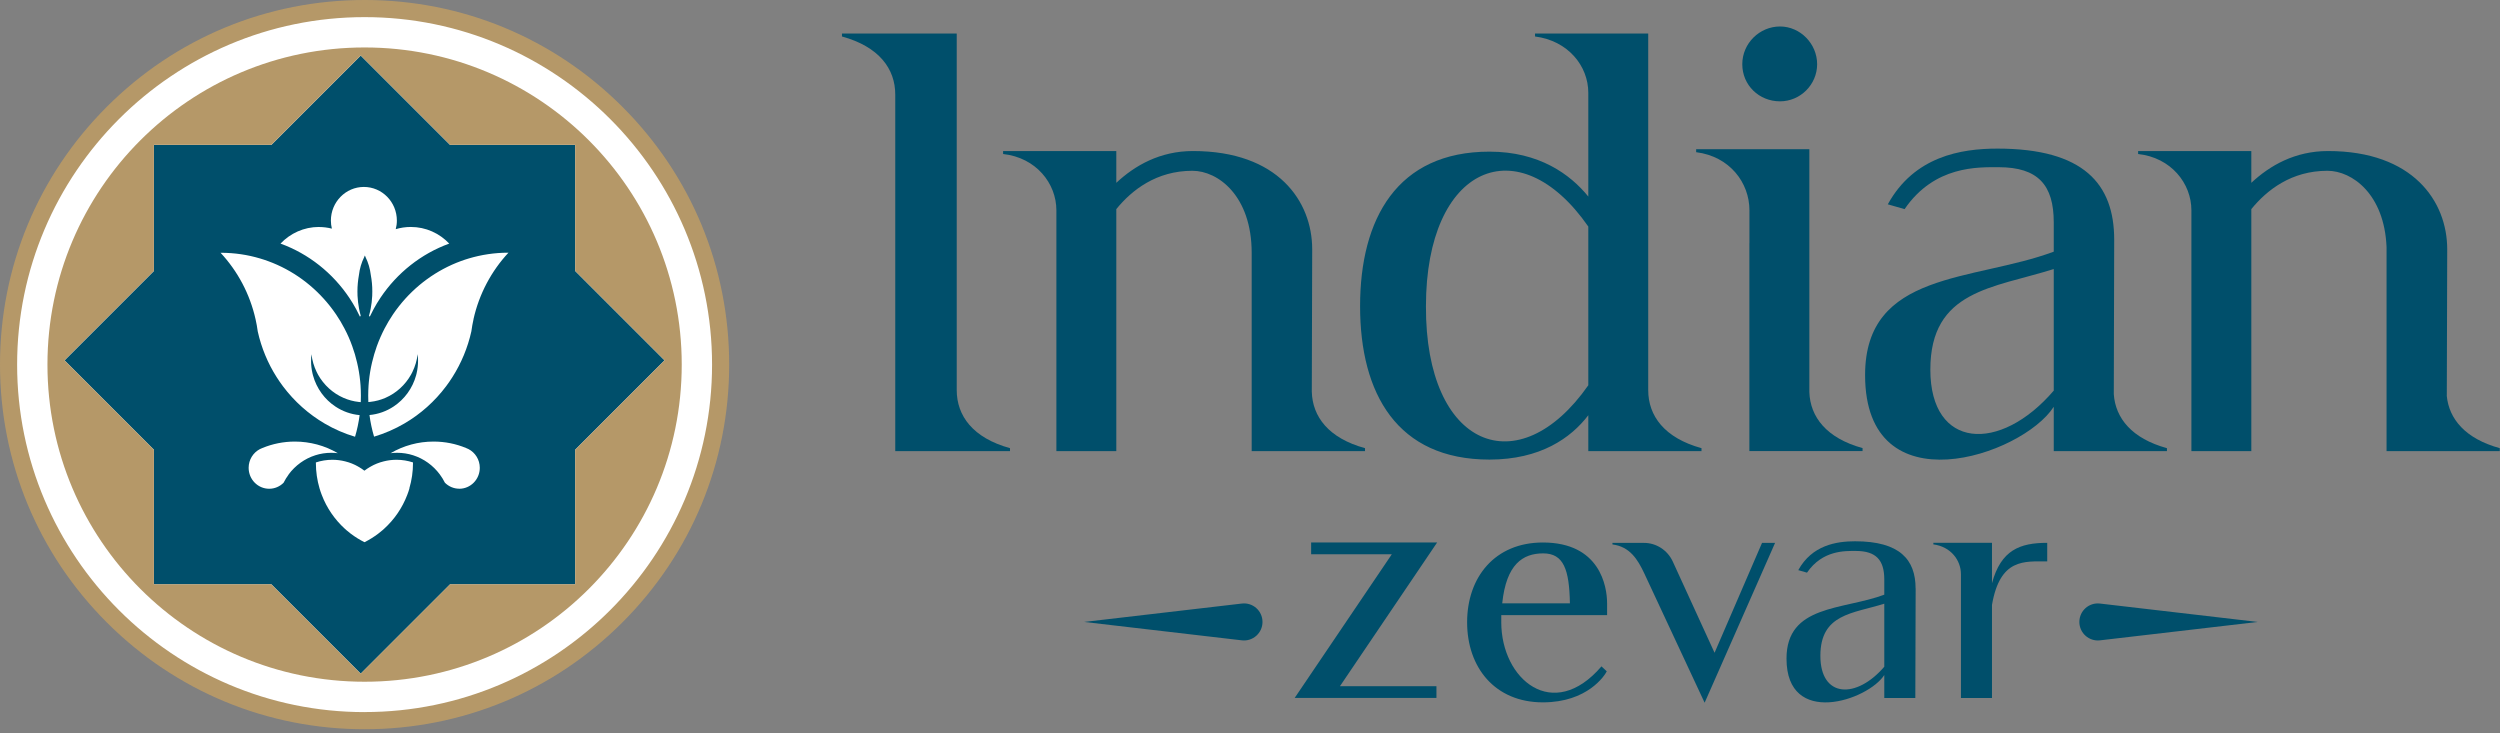 <svg width="532" height="156" viewBox="0 0 532 156" fill="none" xmlns="http://www.w3.org/2000/svg">
<rect x="0" y="0" width="532" height="156" fill="#808080" stroke="none"/>
<path d="M77.588 153.666C119.605 153.666 153.668 119.604 153.668 77.586C153.668 35.568 119.605 1.506 77.588 1.506C35.57 1.506 1.508 35.568 1.508 77.586C1.508 119.604 35.57 153.666 77.588 153.666Z" fill="white"/>
<path d="M132.442 22.729C117.788 8.075 98.31 0 77.586 0C56.861 0 37.383 8.075 22.729 22.729C8.075 37.383 0 56.87 0 77.586C0 98.301 8.075 117.798 22.729 132.452C37.383 147.106 56.87 155.181 77.586 155.181C98.301 155.181 117.788 147.106 132.442 132.452C147.096 117.798 155.171 98.31 155.171 77.586C155.171 56.861 147.096 37.383 132.442 22.729ZM77.586 151.536C36.817 151.536 3.644 118.364 3.644 77.595C3.644 36.827 36.808 3.644 77.586 3.644C118.364 3.644 151.527 36.817 151.527 77.586C151.527 118.354 118.354 151.527 77.586 151.527V151.536Z" fill="#B59868"/>
<path d="M122.402 57.667V30.843H95.779L76.762 11.825L57.744 30.843H32.752V57.667L13.734 76.684L32.752 95.702V124.339H57.744L76.762 143.356L95.779 124.339H122.402V95.702L141.42 76.684L122.402 57.667ZM67.872 48.307C68.821 48.307 69.742 48.431 70.624 48.652C70.49 48.105 70.413 47.53 70.413 46.945C70.413 42.994 73.559 39.781 77.433 39.781C81.308 39.781 84.453 42.984 84.453 46.945C84.453 47.578 84.367 48.182 84.213 48.767C85.23 48.46 86.304 48.297 87.417 48.297C90.629 48.297 93.526 49.649 95.597 51.836C89.603 54.013 84.492 58.089 80.962 63.364C80.435 64.14 79.955 64.956 79.505 65.78C79.217 66.308 78.948 66.845 78.689 67.391C78.632 67.324 78.574 67.257 78.526 67.19C78.661 66.701 78.785 66.202 78.881 65.684C79.054 64.793 79.169 63.881 79.207 62.941C79.227 62.635 79.227 62.328 79.227 62.011C79.227 60.822 79.121 59.671 78.91 58.54C78.747 57.168 78.363 55.873 77.778 54.694C77.778 54.694 77.778 54.684 77.778 54.675C77.74 54.569 77.692 54.473 77.644 54.368C77.596 54.473 77.558 54.569 77.51 54.675C77.51 54.675 77.51 54.684 77.51 54.694C76.925 55.873 76.532 57.168 76.378 58.54C76.177 59.662 76.062 60.822 76.062 62.011C76.062 62.318 76.062 62.635 76.081 62.941C76.129 63.872 76.234 64.793 76.407 65.684C76.503 66.193 76.628 66.691 76.762 67.19C76.704 67.257 76.656 67.324 76.599 67.391C76.34 66.845 76.071 66.308 75.784 65.78C75.333 64.946 74.844 64.14 74.326 63.364C70.797 58.098 65.685 54.013 59.691 51.836C61.763 49.659 64.659 48.297 67.872 48.297V48.307ZM47.003 53.792C49.909 53.792 52.709 54.214 55.366 55.01C55.941 55.183 56.517 55.365 57.073 55.576C62.281 57.475 66.807 60.822 70.212 65.128C70.672 65.713 71.113 66.308 71.526 66.921C72.178 67.88 72.772 68.878 73.309 69.914C73.942 71.122 74.499 72.369 74.959 73.673C75.371 74.805 75.716 75.965 75.985 77.154C76.292 78.449 76.513 79.772 76.647 81.115C76.676 81.412 76.704 81.71 76.724 82.007C76.772 82.736 76.8 83.474 76.8 84.213C76.8 84.673 76.791 85.124 76.772 85.575C76.628 85.575 76.484 85.555 76.35 85.536C75.218 85.412 74.134 85.114 73.118 84.673C70.826 83.676 68.917 81.93 67.689 79.744C67.584 79.552 67.478 79.35 67.382 79.149C66.817 77.989 66.433 76.713 66.28 75.38C66.222 75.841 66.193 76.301 66.193 76.771C66.193 77.701 66.299 78.593 66.5 79.466C66.529 79.609 66.567 79.753 66.606 79.888C67.363 82.659 69.099 85.018 71.41 86.534C72.907 87.522 74.652 88.164 76.532 88.337C76.321 89.909 75.995 91.454 75.553 92.94C73.29 92.269 71.132 91.329 69.118 90.149C65.656 88.126 62.635 85.421 60.219 82.209C59.739 81.566 59.279 80.904 58.857 80.233C56.996 77.308 55.625 74.028 54.848 70.528C54.733 69.655 54.58 68.801 54.388 67.957C53.179 62.548 50.561 57.686 46.946 53.802H46.994L47.003 53.792ZM61.437 100.958C61.024 101.514 60.66 102.108 60.343 102.732C59.557 103.518 58.473 104.007 57.284 104.007C54.867 104.007 52.911 102.012 52.911 99.548C52.911 97.812 53.889 96.306 55.308 95.568C55.491 95.481 55.673 95.405 55.855 95.328C57.984 94.455 60.305 93.966 62.741 93.966C64.381 93.966 65.963 94.187 67.478 94.59C69.042 95.011 70.519 95.635 71.89 96.441C71.439 96.383 70.969 96.354 70.499 96.354C69.31 96.354 68.169 96.536 67.095 96.882C64.812 97.611 62.846 99.049 61.427 100.948L61.437 100.958ZM87.139 103.911C86.995 104.391 86.841 104.861 86.659 105.321C85.594 108.112 83.897 110.567 81.739 112.523C81.624 112.629 81.509 112.725 81.394 112.83C81.106 113.08 80.799 113.329 80.493 113.559C79.581 114.25 78.603 114.863 77.567 115.381C76.532 114.873 75.563 114.259 74.642 113.569C74.335 113.339 74.038 113.089 73.741 112.84C73.626 112.744 73.511 112.638 73.396 112.533C71.247 110.577 69.54 108.121 68.476 105.331C68.294 104.87 68.14 104.4 67.996 103.921C67.488 102.204 67.219 100.382 67.219 98.493C67.219 98.464 67.219 98.435 67.219 98.406C68.322 98.042 69.502 97.841 70.73 97.841C71.66 97.841 72.571 97.956 73.434 98.176C73.444 98.176 73.463 98.176 73.472 98.186C74.451 98.426 75.371 98.8 76.225 99.289C76.244 99.308 76.273 99.337 76.292 99.356L76.311 99.337C76.743 99.586 77.155 99.864 77.548 100.162C77.942 99.864 78.354 99.586 78.785 99.337C78.785 99.337 78.795 99.346 78.805 99.356C78.824 99.327 78.853 99.308 78.872 99.289C79.725 98.8 80.656 98.426 81.634 98.186C81.643 98.186 81.662 98.186 81.672 98.176C82.535 97.956 83.446 97.841 84.377 97.841C85.604 97.841 86.784 98.042 87.887 98.406C87.887 98.435 87.887 98.464 87.887 98.493C87.887 100.382 87.618 102.195 87.11 103.911H87.139ZM97.736 103.998C96.547 103.998 95.463 103.509 94.677 102.722C94.37 102.099 93.996 101.504 93.583 100.948C92.174 99.049 90.198 97.611 87.915 96.882C86.841 96.536 85.7 96.354 84.511 96.354C84.041 96.354 83.581 96.383 83.12 96.441C84.492 95.635 85.969 95.011 87.532 94.59C89.037 94.177 90.629 93.966 92.269 93.966C94.705 93.966 97.026 94.446 99.155 95.328C99.338 95.405 99.529 95.481 99.702 95.568C101.121 96.306 102.099 97.812 102.099 99.548C102.099 102.012 100.143 104.007 97.726 104.007L97.736 103.998ZM100.766 67.938C100.575 68.782 100.421 69.636 100.306 70.508C99.529 74.018 98.148 77.289 96.297 80.214C95.866 80.895 95.415 81.556 94.936 82.189C92.528 85.402 89.498 88.116 86.036 90.13C84.031 91.3 81.874 92.24 79.601 92.921C79.159 91.434 78.833 89.89 78.622 88.317C80.502 88.145 82.248 87.502 83.744 86.514C86.055 84.99 87.791 82.64 88.548 79.868C88.587 79.725 88.625 79.59 88.654 79.446C88.855 78.583 88.961 77.682 88.961 76.752C88.961 76.282 88.932 75.812 88.874 75.361C88.721 76.704 88.337 77.969 87.772 79.13C87.676 79.331 87.57 79.533 87.465 79.725C86.237 81.911 84.329 83.657 82.037 84.654C81.03 85.095 79.946 85.392 78.805 85.517C78.661 85.536 78.526 85.546 78.383 85.555C78.364 85.105 78.354 84.644 78.354 84.194C78.354 83.455 78.383 82.717 78.431 81.988C78.45 81.691 78.478 81.393 78.507 81.096C78.642 79.744 78.862 78.43 79.169 77.135C79.447 75.946 79.792 74.786 80.195 73.654C80.665 72.359 81.221 71.103 81.845 69.894C82.382 68.859 82.986 67.861 83.629 66.902C84.05 66.288 84.482 65.684 84.942 65.109C88.347 60.803 92.883 57.465 98.081 55.557C98.647 55.346 99.213 55.164 99.788 54.991C102.435 54.205 105.245 53.773 108.151 53.773H108.199C104.583 57.657 101.965 62.52 100.757 67.928L100.766 67.938Z" fill="#004F6B"/>
<path d="M77.585 10.099C40.317 10.099 10.098 40.308 10.098 77.586C10.098 114.863 40.307 145.073 77.585 145.073C114.862 145.073 145.072 114.863 145.072 77.586C145.072 40.308 114.853 10.099 77.585 10.099ZM122.4 95.692V124.329H95.777L76.76 143.346L57.742 124.329H32.75V95.692L13.732 76.674L32.75 57.657V30.833H57.742L76.76 11.815L95.777 30.833H122.4V57.657L141.418 76.674L122.4 95.692Z" fill="#B59868"/>
<path d="M305.675 146.022V148.525H275.5L296.178 117.947H279.011V115.443H305.819L285.141 146.022H305.675Z" fill="#004F6B"/>
<path d="M319.47 130.898V132.423C319.47 144.583 330.492 153.821 340.795 141.805L341.918 142.856C341.515 143.719 337.817 149.461 328.32 149.461C318.146 149.461 312.203 142.064 312.203 132.423C312.203 122.782 318.146 115.443 328.32 115.443C340.465 115.443 341.99 124.754 341.99 128.394V130.898H319.47ZM319.671 128.394H334.076C333.946 121.199 332.752 117.76 328.392 117.76C324.031 117.76 320.535 120.077 319.671 128.394Z" fill="#004F6B"/>
<path d="M362.742 149.532L349.863 121.933C348.482 119.026 346.827 116.321 343.129 115.86V115.529H349.863C352.439 115.529 354.813 117.055 355.936 119.429L364.857 138.913L374.959 115.529H377.736L362.742 149.547V149.532Z" fill="#004F6B"/>
<path d="M407.652 125.228L407.58 148.539H400.976V143.646C397.479 149.057 380.168 154.87 380.168 140.15C380.168 128.652 392.126 129.847 400.976 126.551V123.314C400.976 119.213 399.263 117.241 394.903 117.241C392.658 117.241 387.838 117.04 384.528 121.86L382.672 121.328C385.579 116.047 390.73 115.184 394.759 115.184C404.271 115.184 407.638 119.083 407.638 125.228H407.652ZM400.976 141.877V128.465C394.299 130.581 387.377 130.581 387.377 139.56C387.377 148.539 395.033 148.812 400.976 141.877Z" fill="#004F6B"/>
<path d="M435.65 115.515V119.472C430.83 119.472 425.606 118.752 423.894 128.724V148.539H417.289V122.191C417.289 119.213 415.116 116.32 411.418 115.846V115.515H423.894V124.105C425.808 117.04 429.837 115.515 435.65 115.515Z" fill="#004F6B"/>
<path d="M203.591 83.008V7.131H179.172V7.764C187.072 9.937 190.511 14.642 190.511 20.125V96.002H214.93V95.369C207.03 93.196 203.591 88.49 203.591 83.008Z" fill="#004F6B"/>
<path d="M378.787 21.564C383.119 21.564 386.687 17.995 386.687 13.664C386.687 9.333 383.119 5.635 378.787 5.635C374.456 5.635 370.758 9.203 370.758 13.664C370.758 18.125 374.326 21.564 378.787 21.564Z" fill="#004F6B"/>
<path d="M279.15 83.339L279.236 53.049C279.236 42.847 271.97 32.141 253.867 32.141C246.859 32.141 241.506 35.206 237.549 38.904V32.141H213.461V32.774C220.469 33.536 224.8 39.019 224.8 44.76V96.002H237.549V44.501C240.859 40.429 246.097 36.342 253.738 36.342C259.22 36.342 266.358 41.695 266.358 53.812V96.002H290.475V95.369C282.733 93.254 279.28 88.678 279.15 83.339Z" fill="#004F6B"/>
<path d="M385.03 83.441V31.753H360.941V32.386C368.079 33.278 372.28 38.89 372.28 44.747V51.769H372.266V95.989H396.354V95.356C388.67 93.24 385.202 88.722 385.03 83.426V83.441Z" fill="#004F6B"/>
<path d="M449.816 83.872L449.902 51.006C449.902 39.149 443.398 31.623 425.051 31.623C417.281 31.623 407.338 33.278 401.726 43.48L405.294 44.502C411.669 35.192 420.979 35.58 425.31 35.58C433.728 35.58 437.038 39.408 437.038 47.308V53.553C419.957 59.928 396.891 57.625 396.891 79.814C396.891 108.234 430.289 97.024 437.038 86.563V96.003H461.126V95.37C453.644 93.312 450.161 88.981 449.816 83.872ZM437.038 83.124C425.569 96.506 410.777 95.614 410.777 78.663C410.777 61.712 424.159 61.323 437.038 57.251V83.124Z" fill="#004F6B"/>
<path d="M520.681 84.203L520.768 53.049C520.768 42.847 513.501 32.141 495.399 32.141C488.391 32.141 483.038 35.206 479.081 38.904V32.141H454.992V32.774C462 33.536 466.331 39.019 466.331 44.76V96.002H479.081V44.501C482.39 40.429 487.628 36.342 495.269 36.342C500.564 36.342 507.4 41.336 507.86 52.588V96.002H531.948V95.369C524.624 93.355 521.142 89.167 520.667 84.203H520.681Z" fill="#004F6B"/>
<path d="M350.74 83.008V7.131H326.652V7.764C333.66 8.656 337.991 14.009 337.991 19.751V41.825C334.163 37.105 327.544 32.27 316.953 32.27C297.326 32.27 289.426 46.544 289.426 65.165C289.426 83.785 297.326 97.8 316.953 97.8C327.789 97.8 334.293 93.21 337.991 88.361V96.002H362.079V95.369C354.18 93.196 350.74 88.49 350.74 83.008ZM337.991 81.986C323.198 103.139 303.312 95.369 303.441 65.165C303.441 35.205 323.198 26.917 337.991 48.214V81.986Z" fill="#004F6B"/>
<path d="M264.27 136.264L230.699 132.35L264.27 128.436C266.616 128.163 268.659 129.99 268.659 132.35C268.659 134.71 266.602 136.538 264.27 136.264Z" fill="#004F6B"/>
<path d="M446.877 136.264L480.448 132.35L446.877 128.436C444.532 128.163 442.488 129.99 442.488 132.35C442.488 134.71 444.546 136.538 446.877 136.264Z" fill="#004F6B"/>
</svg>
